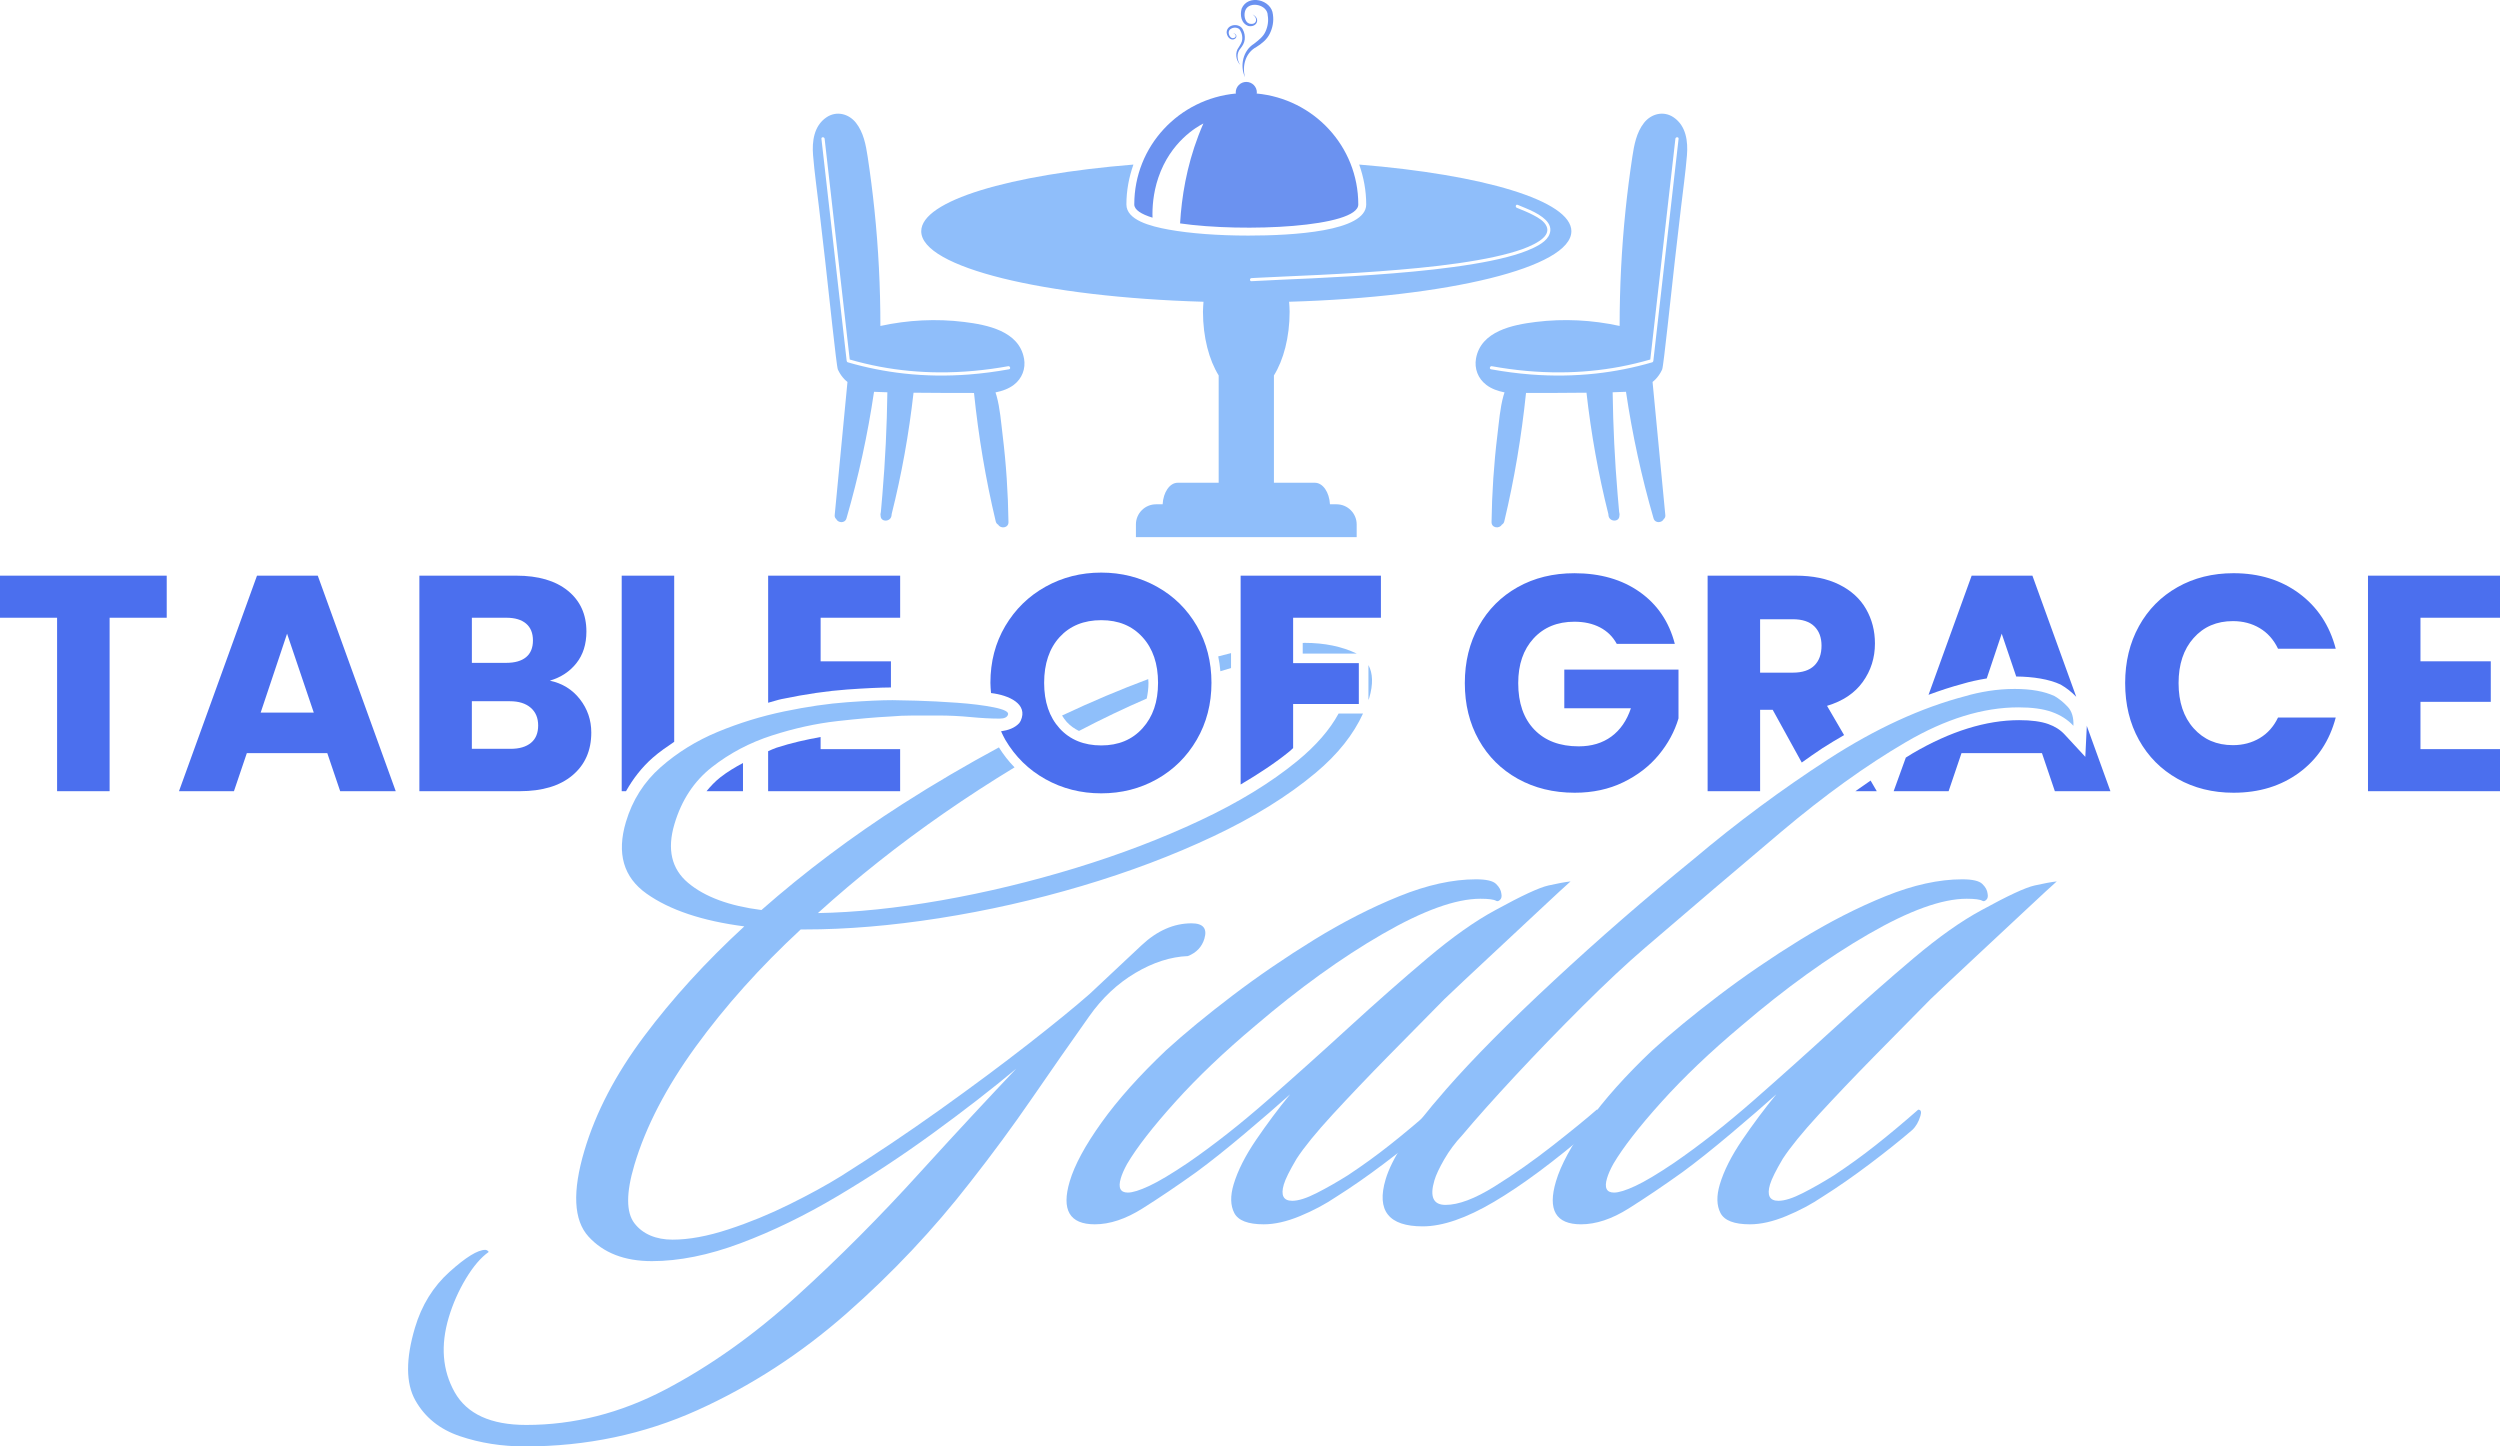 <svg xmlns="http://www.w3.org/2000/svg" id="Layer_2" viewBox="0 0 1280 740.58"><defs><style>.cls-1{fill:#4b6fee;}.cls-2{fill:#8fbefa;}.cls-3{fill:#6b92f0;}.cls-4{fill:#8fbffa;}</style></defs><g id="Layer_1-2"><path class="cls-4" d="M560.55,626.85c-12.93,0-17.21-7.34-12.84-22.02,2.49-8.39,7.93-18.43,16.3-30.13,8.37-11.7,19.38-24.02,33.02-36.96,9.58-8.73,20.93-18.07,34.04-28.04,13.1-9.95,27.02-19.47,41.78-28.57,14.76-9.07,29.29-16.5,43.58-22.27,14.29-5.78,27.38-8.65,39.26-8.65,5.24,0,8.69.78,10.3,2.37,1.62,1.57,2.53,3.22,2.71,4.98.29,1.39.06,2.44-.67,3.14-.73.71-1.39.88-2,.52-1.19-.7-3.88-1.06-8.07-1.06-12.59,0-29.31,6.03-50.18,18.09-20.9,12.06-42.59,27.7-65.07,46.91-15.84,13.28-29.5,26.29-40.99,39.05-11.49,12.76-19.7,23.33-24.64,31.72-1.54,2.8-2.61,5.23-3.22,7.33-1.46,4.89-.27,7.34,3.58,7.34,2.44,0,6.1-1.14,10.96-3.41,4.87-2.26,11.45-6.2,19.76-11.79,13.19-9.08,26.75-19.74,40.71-31.97,13.94-12.22,27.89-24.71,41.81-37.47,13.93-12.75,27.32-24.54,40.16-35.38,12.83-10.83,24.45-19.04,34.85-24.63,13.37-7.34,22.4-11.54,27.08-12.58,4.68-1.06,8.46-1.75,11.36-2.09-2.38,2.09-7.68,6.98-15.9,14.67-8.24,7.69-16.94,15.82-26.12,24.38-9.18,8.56-16.71,15.63-22.57,21.22-8.99,9.08-18.64,18.87-28.92,29.35-10.29,10.48-19.67,20.35-28.21,29.61-8.52,9.27-14.72,16.87-18.57,22.8-3.52,5.95-5.69,10.32-6.52,13.11-1.66,5.59-.23,8.39,4.31,8.39,3.15,0,7.29-1.31,12.45-3.94,5.16-2.62,10.52-5.67,16.09-9.17,7.39-4.89,14.52-10.04,21.38-15.47,6.86-5.42,14.06-11.44,21.63-18.08,1.39,0,1.78,1.04,1.16,3.14-.95,3.15-2.38,5.6-4.29,7.34-6.1,5.24-13.32,11.01-21.66,17.3-8.34,6.29-16.37,11.88-24.13,16.77-5.68,3.84-11.92,7.16-18.69,9.95-6.78,2.8-12.95,4.2-18.54,4.2-8.05,0-13.05-1.93-15.06-5.76-2.01-3.85-2.12-8.74-.36-14.67,2.09-6.99,5.92-14.59,11.51-22.81,5.59-8.2,11.39-15.98,17.42-23.32-6.2,5.59-13.98,12.31-23.31,20.17-9.34,7.87-17.56,14.42-24.71,19.66-9.77,6.99-18.96,13.2-27.55,18.6-8.6,5.42-16.75,8.13-24.42,8.13Z"></path><path class="cls-4" d="M728.46,627.9c-17.45,0-23.81-8.03-19.01-24.11,1.56-5.24,4.61-11.35,9.11-18.34,4.54-6.99,11.85-16.26,21.91-27.78,13.76-15.73,32.1-34.25,55.06-55.56,22.94-21.31,46.86-42.11,71.76-62.37,21.93-18.52,44.91-35.54,68.94-51.11,24.02-15.54,47.4-26.29,70.13-32.23,3.45-1.04,7.39-1.91,11.79-2.62,4.39-.69,8.87-1.04,13.42-1.04,8.38,0,15.17,1.22,20.38,3.67,2.39,1.39,4.63,3.24,6.75,5.5,2.11,2.28,3.08,5.51,2.89,9.7-2.92-3.15-6.58-5.51-11.01-7.07-4.41-1.59-10.13-2.37-17.12-2.37-18.17,0-37.4,5.94-57.71,17.83-20.31,11.88-41.56,27.17-63.72,45.85-22.16,18.7-45.45,38.52-69.86,59.49-9.38,8.04-20.03,18.01-31.94,29.88-11.94,11.88-23.42,23.77-34.48,35.64-11.04,11.88-20.08,22.02-27.12,30.41-3.61,3.85-6.65,7.94-9.17,12.31-2.52,4.37-4.21,7.96-5.04,10.75-2.49,8.39-.6,12.58,5.69,12.58,6.63,0,15.01-3.15,25.09-9.44,10.09-6.29,20.02-13.28,29.83-20.97,9.79-7.68,17.3-13.8,22.49-18.34,1.39,0,1.78,1.04,1.16,3.14-.95,3.15-2.38,5.6-4.29,7.34-18.75,16.07-35.24,28.3-49.44,36.68-14.2,8.39-26.38,12.58-36.51,12.58Z"></path><path class="cls-4" d="M809.5,626.85c-12.93,0-17.21-7.34-12.84-22.02,2.49-8.39,7.93-18.43,16.31-30.13,8.37-11.7,19.37-24.02,33-36.96,9.59-8.73,20.93-18.07,34.04-28.04,13.09-9.95,27.02-19.47,41.77-28.57,14.78-9.07,29.31-16.5,43.6-22.27,14.29-5.78,27.38-8.65,39.26-8.65,5.24,0,8.69.78,10.3,2.37,1.64,1.57,2.53,3.22,2.71,4.98.29,1.39.08,2.44-.67,3.14-.73.71-1.39.88-2,.52-1.19-.7-3.86-1.06-8.06-1.06-12.59,0-29.32,6.03-50.2,18.09-20.9,12.06-42.59,27.7-65.07,46.91-15.84,13.28-29.5,26.29-40.99,39.05-11.49,12.76-19.69,23.33-24.64,31.72-1.54,2.8-2.6,5.23-3.22,7.33-1.46,4.89-.27,7.34,3.58,7.34,2.44,0,6.1-1.14,10.96-3.41,4.87-2.26,11.46-6.2,19.75-11.79,13.2-9.08,26.76-19.74,40.72-31.97,13.94-12.22,27.89-24.71,41.82-37.47,13.92-12.75,27.31-24.54,40.14-35.38,12.83-10.83,24.45-19.04,34.85-24.63,13.37-7.34,22.39-11.54,27.08-12.58,4.67-1.06,8.46-1.75,11.36-2.09-2.38,2.09-7.68,6.98-15.9,14.67-8.24,7.69-16.94,15.82-26.12,24.38-9.18,8.56-16.71,15.63-22.57,21.22-8.99,9.08-18.64,18.87-28.92,29.35-10.29,10.48-19.69,20.35-28.21,29.61-8.52,9.27-14.71,16.87-18.57,22.8-3.52,5.95-5.68,10.32-6.52,13.11-1.66,5.59-.23,8.39,4.31,8.39,3.15,0,7.29-1.31,12.45-3.94,5.16-2.62,10.52-5.67,16.09-9.17,7.39-4.89,14.52-10.04,21.38-15.47,6.86-5.42,14.06-11.44,21.63-18.08,1.39,0,1.79,1.04,1.16,3.14-.93,3.15-2.38,5.6-4.29,7.34-6.1,5.24-13.32,11.01-21.66,17.3-8.34,6.29-16.37,11.88-24.13,16.77-5.68,3.84-11.92,7.16-18.69,9.95-6.78,2.8-12.95,4.2-18.54,4.2-8.05,0-13.06-1.93-15.06-5.76-2-3.85-2.12-8.74-.36-14.67,2.09-6.99,5.92-14.59,11.51-22.81,5.59-8.2,11.39-15.98,17.42-23.32-6.22,5.59-13.98,12.31-23.31,20.17-9.34,7.87-17.56,14.42-24.71,19.66-9.77,6.99-18.96,13.2-27.55,18.6-8.6,5.42-16.75,8.13-24.42,8.13Z"></path><path class="cls-4" d="M546.17,369.64c1.82,1.99,3.94,3.46,6.27,4.61,11.95-6.25,23.5-11.75,34.68-16.59.53-2.49.9-5.11.9-8.05,0-.68-.1-1.26-.13-1.91-14.18,5.28-28.88,11.48-44.12,18.65.73,1.16,1.49,2.28,2.41,3.3Z"></path><path class="cls-4" d="M630.29,334.4c-2.14.52-4.34,1.08-6.56,1.67.51,2.48.88,5.01,1.1,7.6,1.82-.54,3.69-1.16,5.46-1.64v-7.63Z"></path><path class="cls-4" d="M685.35,365.35c-4.48,8.25-11.48,16.36-21.19,24.33-13.42,11-29.97,21.14-49.69,30.39-19.7,9.27-40.99,17.38-63.86,24.38-22.86,6.98-45.75,12.49-68.59,16.51-22.87,4.02-43.95,6.2-63.27,6.54,20.08-18.17,41.58-35.2,64.49-51.1,12.12-8.41,24.18-16.22,36.21-23.51-3-3.06-5.66-6.48-8.01-10.22-16.36,8.82-32.81,18.42-49.35,29.01-25.9,16.6-49.99,34.69-72.23,54.25-16.5-2.1-29.01-6.73-37.53-13.89-8.53-7.16-10.86-17.21-7.01-30.13,3.63-12.23,10.02-21.93,19.14-29.1,9.11-7.16,19.39-12.58,30.79-16.25,11.39-3.67,22.51-6.11,33.35-7.34,10.86-1.22,19.82-2,26.92-2.35,3.94-.35,8.03-.53,12.22-.53h12.59c5.58,0,11.09.27,16.54.79,5.41.52,10.41.8,14.95.8,2.44,0,3.88-.7,4.3-2.1.41-1.4-2.02-2.62-7.3-3.68-5.27-1.04-11.59-1.83-18.95-2.35-7.37-.53-14.25-.87-20.66-1.06-6.42-.17-10.49-.26-12.23-.26-5.6,0-13.3.35-23.12,1.05-9.82.7-20.6,2.27-32.33,4.71-11.74,2.45-23.09,5.94-34.05,10.48-10.96,4.55-20.71,10.59-29.22,18.09-8.53,7.52-14.47,16.87-17.79,28.04-4.78,16.07-1.27,28.31,10.57,36.69,11.83,8.39,28.51,13.98,50.04,16.77-19.74,18.17-36.87,36.96-51.36,56.34-14.51,19.4-24.68,38.88-30.5,58.45-6.24,20.97-5.55,35.64,2.09,44.02,7.64,8.39,18.45,12.58,32.43,12.58s29.13-3.06,45.44-9.17c16.32-6.11,32.88-14.16,49.63-24.11,16.77-9.96,33.07-20.7,48.91-32.24,15.82-11.52,30.04-22.53,42.6-33.02-6.64,6.99-13.93,14.76-21.89,23.32-7.98,8.57-16.89,18.27-26.74,29.1-20.85,23.06-42.16,44.45-63.94,64.21-21.77,19.73-44.16,35.64-67.13,47.69-22.98,12.05-46.7,18.09-71.16,18.09-18.17,0-30.38-5.6-36.68-16.78-6.28-11.19-7.28-23.94-3.02-38.26,2.09-7,5.03-13.64,8.8-19.92,3.8-6.29,7.7-10.83,11.67-13.62-.5-.7-1.09-1.06-1.78-1.06-3.85,0-9.94,3.75-18.31,11.28-8.34,7.5-14.24,17.03-17.67,28.55-4.78,16.07-4.72,28.48.19,37.23,4.91,8.73,12.51,14.85,22.83,18.34,10.32,3.49,21.41,5.24,33.3,5.24,31.44,0,60.89-6.2,88.36-18.6,27.45-12.41,52.9-28.92,76.33-49.53,23.44-20.62,44.5-42.99,63.21-67.09,11.24-14.32,21.8-28.64,31.66-42.98,9.85-14.33,19.61-28.31,29.26-41.93,6.64-9.44,14.53-16.85,23.67-22.28,9.12-5.42,18.1-8.3,26.95-8.65,4.35-1.74,7.16-4.71,8.42-8.9,1.56-5.25-.64-7.87-6.58-7.87-9.08,0-17.63,3.76-25.64,11.28-8.01,7.52-16.86,15.8-26.54,24.89-7.56,6.65-18.06,15.2-31.48,25.69-13.43,10.48-28.48,21.66-45.11,33.54-16.64,11.88-33.57,23.24-50.76,34.07-7.3,4.53-16.07,9.34-26.3,14.4-10.26,5.08-20.7,9.36-31.34,12.84-10.66,3.5-20.17,5.25-28.55,5.25s-15.25-2.8-19.52-8.39c-4.29-5.59-4.29-15.55-.03-29.88,5.82-19.55,16.3-39.73,31.39-60.53,15.11-20.79,33.02-40.79,53.78-60.02h2.1c21.29,0,44.24-1.91,68.8-5.76,24.55-3.85,48.91-9.34,73.04-16.51,24.15-7.16,46.59-15.63,67.31-25.42,20.74-9.79,38.2-20.61,52.41-32.51,11.39-9.53,19.36-19.68,24.23-30.35h-12.52Z"></path><path class="cls-4" d="M700.64,358.39c.1-.32.28-.62.37-.93,2.16-7.27,1.86-12.79-.37-16.94v17.87Z"></path><path class="cls-4" d="M668.03,329.14c-.33,0-.71.05-1.04.06v5.43h27.64c-7.63-3.65-16.49-5.48-26.6-5.48Z"></path><path class="cls-1" d="M85.36,294.74v21.54h-29.24v88.81h-26.89v-88.81H0v-21.54h85.36Z"></path><path class="cls-1" d="M167.57,385.6h-41.19l-6.6,19.49h-28.14l39.94-110.35h31.12l39.92,110.35h-28.45l-6.6-19.49ZM160.65,364.85l-13.67-40.4-13.52,40.4h27.2Z"></path><path class="cls-1" d="M296.92,358c3.88,4.98,5.82,10.67,5.82,17.06,0,9.22-3.22,16.53-9.67,21.93-6.43,5.4-15.43,8.1-26.95,8.1h-51.4v-110.35h49.67c11.21,0,19.98,2.56,26.33,7.7,6.34,5.14,9.52,12.1,9.52,20.9,0,6.5-1.71,11.9-5.12,16.2-3.4,4.3-7.93,7.29-13.6,8.96,6.4,1.36,11.53,4.53,15.4,9.5ZM241.6,339.38h17.6c4.4,0,7.79-.97,10.14-2.9,2.35-1.94,3.53-4.8,3.53-8.57s-1.18-6.65-3.53-8.64c-2.35-2-5.74-2.99-10.14-2.99h-17.6v23.1ZM271.86,380.33c2.46-2.04,3.68-5,3.68-8.88s-1.28-6.92-3.85-9.12c-2.57-2.2-6.1-3.3-10.6-3.3h-19.5v24.37h19.8c4.52,0,8-1.02,10.46-3.07Z"></path><path class="cls-1" d="M827.77,329.64c-2-3.67-4.85-6.47-8.57-8.41s-8.08-2.91-13.12-2.91c-8.7,0-15.66,2.86-20.9,8.56-5.24,5.72-7.85,13.34-7.85,22.87,0,10.17,2.75,18.11,8.25,23.82,5.5,5.71,13.07,8.56,22.71,8.56,6.6,0,12.19-1.68,16.75-5.03,4.55-3.35,7.88-8.17,9.98-14.46h-34.1v-19.8h58.47v24.99c-2,6.71-5.37,12.95-10.14,18.71-4.76,5.76-10.82,10.43-18.15,13.99-7.33,3.56-15.62,5.35-24.83,5.35-10.9,0-20.62-2.39-29.17-7.15-8.55-4.77-15.2-11.4-19.96-19.89-4.77-8.49-7.15-18.18-7.15-29.08s2.38-20.61,7.15-29.16c4.76-8.54,11.39-15.19,19.88-19.96,8.49-4.77,18.18-7.15,29.08-7.15,13.21,0,24.34,3.2,33.41,9.59,9.06,6.4,15.06,15.25,17.99,26.57h-29.7Z"></path><path class="cls-1" d="M1095.14,320.59c4.72-8.54,11.3-15.19,19.74-19.96,8.43-4.77,18-7.15,28.68-7.15,13.1,0,24.32,3.46,33.64,10.37,9.33,6.91,15.56,16.35,18.7,28.3h-29.55c-2.2-4.61-5.32-8.12-9.35-10.53-4.04-2.41-8.62-3.61-13.75-3.61-8.29,0-14.99,2.88-20.12,8.65-5.14,5.76-7.7,13.46-7.7,23.1s2.56,17.35,7.7,23.11c5.13,5.76,11.83,8.65,20.12,8.65,5.13,0,9.71-1.21,13.75-3.62,4.03-2.4,7.15-5.92,9.35-10.53h29.55c-3.15,11.95-9.38,21.35-18.7,28.21-9.33,6.86-20.54,10.3-33.64,10.3-10.68,0-20.25-2.39-28.68-7.15-8.44-4.77-15.02-11.4-19.74-19.89-4.71-8.49-7.06-18.18-7.06-29.08s2.35-20.61,7.06-29.16Z"></path><path class="cls-1" d="M1239.28,316.27v22.32h36v20.75h-36v24.21h40.72v21.54h-67.59v-110.35h67.59v21.54h-40.72Z"></path><path class="cls-1" d="M400.5,357.87c11.94-2.49,23.1-4.11,33.2-4.84,9.41-.67,16.85-1.01,22.46-1.05v-13.39h-36v-22.32h40.72v-21.54h-67.59v65.08c2.42-.62,4.77-1.45,7.21-1.96Z"></path><path class="cls-1" d="M420.16,377.35c-7.43,1.33-14.96,3.01-22.6,5.48-1.5.48-2.85,1.19-4.28,1.79v20.46h67.59v-21.54h-40.72v-6.2Z"></path><path class="cls-1" d="M334.24,387.93c3.39-2.99,7.17-5.56,10.95-8.12v-85.07h-26.88v110.35h2.21c3.6-6.41,8.1-12.21,13.71-17.16Z"></path><path class="cls-1" d="M368.82,397.99c-2.67,2.1-4.96,4.52-7.08,7.1h18.67v-14.44c-4.06,2.18-8,4.52-11.59,7.34Z"></path><path class="cls-1" d="M932.97,383.15c3.75-2.42,7.48-4.62,11.2-6.78l-8.73-14.98c8.07-2.41,14.17-6.5,18.31-12.26,4.14-5.76,6.22-12.31,6.22-19.65,0-6.5-1.52-12.39-4.57-17.69-3.03-5.29-7.62-9.45-13.75-12.5-6.13-3.04-13.55-4.55-22.23-4.55h-45.12v110.35h26.88v-41.66h6.45l14.87,26.99c3.48-2.45,6.92-4.97,10.48-7.27ZM901.17,344.41v-27.36h16.67c4.93,0,8.61,1.21,11.08,3.62,2.46,2.41,3.7,5.71,3.7,9.9,0,4.4-1.24,7.81-3.7,10.21-2.47,2.42-6.15,3.62-11.08,3.62h-16.67Z"></path><path class="cls-1" d="M949.95,405.09h10.96l-3.17-5.44c-2.58,1.77-5.18,3.56-7.79,5.44Z"></path><path class="cls-1" d="M1004.99,350.08c3.43-1.03,7.6-1.96,12.22-2.72l7.67-22.91,7.42,21.92c8.7.09,16.83,1.35,22.73,4.12,3.11,1.78,5.6,3.81,8.01,6.28l-22.44-62.02h-31.12l-22.07,60.99c5.91-2.18,11.78-4.13,17.58-5.65Z"></path><path class="cls-1" d="M1068.38,371.5c0,.16.06.28.05.44l-.75,15.57-10.59-11.45c-2.2-2.38-4.94-4.13-8.38-5.35-3.7-1.32-8.71-1.99-14.93-1.99-16.9,0-35.2,5.7-54.41,16.93-1.18.69-2.4,1.51-3.59,2.23l-6.22,17.2h28.13l6.6-19.49h41.19l6.6,19.49h28.45l-12.15-33.59Z"></path><path class="cls-1" d="M707.03,316.27v-21.54h-71.83v106.94c9.24-5.46,17.86-11.1,25.11-17.04.65-.53,1.16-1.07,1.77-1.6v-22.59h33.64v-20.9h-33.64v-23.26h44.95Z"></path><path class="cls-1" d="M612.8,320.52c-4.98-8.59-11.78-15.3-20.43-20.12-8.65-4.82-18.17-7.23-28.54-7.23s-19.88,2.41-28.53,7.23c-8.65,4.82-15.5,11.53-20.6,20.12-5.08,8.6-7.61,18.29-7.61,29.08,0,1.79.18,3.51.32,5.24,9.15,1.08,19.18,5.59,15.16,14.26l-.7,1.12c-2.4,2.6-5.76,3.68-9.33,4.2.69,1.46,1.34,2.94,2.16,4.34,5.09,8.64,11.95,15.38,20.6,20.2,8.65,4.82,18.15,7.23,28.53,7.23s19.87-2.41,28.46-7.23c8.58-4.82,15.4-11.56,20.43-20.2,5.03-8.65,7.55-18.37,7.55-29.16s-2.49-20.49-7.47-29.08ZM584.98,372.86c-5.3,5.87-12.33,8.8-21.15,8.8s-16-2.9-21.3-8.72c-5.28-5.81-7.93-13.6-7.93-23.34s2.65-17.66,7.93-23.42c5.3-5.76,12.4-8.65,21.3-8.65s15.85,2.91,21.15,8.72,7.94,13.6,7.94,23.35-2.65,17.4-7.94,23.26Z"></path><path class="cls-3" d="M643.4,47.88c.02-.18.11-.34.11-.53,0-2.99-2.42-5.41-5.41-5.41s-5.41,2.42-5.41,5.41c0,.19.09.35.11.53-29.15,2.71-52.05,26.95-52.05,56.81,0,2.71,3.53,4.97,9.34,6.76-.15-4.97.23-12.37,2.97-20.48,6.25-18.49,19.89-26.1,23.07-27.75-.87,1.99-1.72,4.06-2.54,6.2-6.09,15.97-8.6,31.55-9.39,44.96l-.41-.05c33.48,4.85,91.65,1.9,91.65-9.64,0-29.86-22.9-54.1-52.05-56.81Z"></path><path class="cls-3" d="M637.43,39.52c-2.71-5.89-1.05-13.56,4.61-17.1,2.46-1.93,4.75-3.66,5.89-6.26,1.18-2.51,1.64-5.57,1.15-8.23-.02-5.6-9.34-7.57-11.42-2.77-.98,2.24-.44,6.08,1.89,6.9,3.79,1.07,4.89-2.68,1.7-4.67,4.21,1.88,2.5,6.73-2,5.95-3.85-1.31-4.44-5.68-3.53-8.91,3.22-7.67,15.39-4.59,16.02,3.02.5,3.43-.13,6.76-1.61,9.78-1.49,3.1-4.33,5.26-6.87,6.84-5.39,2.86-7.43,9.36-5.83,15.43h0Z"></path><path class="cls-3" d="M635.06,33.27c-2.36-2.38-2.9-6.4-.78-9.12.85-1.37,1.66-2.62,1.75-4.08.13-1.43-.19-3-.89-4.2-1-2.72-5.88-2.03-6.04.67-.08,1.26.86,3.03,2.14,3.02,2.03-.15,1.9-2.17,0-2.57,2.38.17,2.4,2.83.08,3.25-2.1.04-3.16-1.97-3.29-3.71.21-4.3,6.67-4.95,8.32-1.36.85,1.58,1.13,3.3.95,5.04-.18,1.77-1.17,3.32-2.13,4.54-2.11,2.34-1.96,5.86-.11,8.53h0Z"></path><path class="cls-2" d="M524.29,183.54c-2.53-14.06-18.86-17.24-30.66-18.7-14.28-1.77-28.81-1.01-42.87,2.05,0-19.87-.99-39.73-3.05-59.5-.94-9.08-2.1-18.14-3.47-27.16-.92-6.03-2.1-12.4-5.97-17.33-3.71-4.72-10.06-6.31-15.21-2.77-6.35,4.37-7.35,12.25-6.77,19.37.74,9,2.03,17.99,3.07,26.96,1.06,9.13,2.11,18.25,3.17,27.38,1.83,15.86,5.71,53.62,6.45,55.33.06.2.14.37.25.51.8,1.68,1.89,3.23,3.2,4.58.45.47.97.89,1.47,1.31-2.18,22.74-4.36,45.48-6.54,68.22-.08.85.26,1.5.78,1.97.95,1.99,4.47,2.36,5.26-.38,6.16-21.25,10.86-42.89,14.1-64.77,1.66.09,4,.17,6.83.24-.23,17.49-1.08,34.95-2.55,52.38-.29,2.99-.54,5.98-.78,8.97-.04.17-.08.35-.12.52-.13.51-.1.96,0,1.38,0,3.38,5.25,3.23,5.59-.23.02-.22.04-.44.06-.66,5.14-20.44,8.84-41.2,11.2-62.14,10.6.11,22.63.15,30.96.13,2.29,22.13,5.95,44.09,11.12,65.73.2.85.68,1.4,1.27,1.71,1.22,2.2,5.3,1.78,5.26-1.32-.21-14.93-1.19-29.84-3.01-44.66-.81-6.61-1.31-13.59-3.09-20.02-.16-.58-.35-1.16-.55-1.73,3.37-.67,6.66-1.8,9.4-3.88,4.2-3.19,6.15-8.29,5.22-13.48ZM516.61,189.08c-6.82,1.23-13.69,2.14-20.6,2.67-11.02.84-22.12.72-33.1-.5-9.75-1.08-19.4-3-28.82-5.74-.37-.11-.56-.42-.6-.79,0-.06-.01-.12-.02-.19-.54-4.57-1.04-9.16-1.56-13.73-1.07-9.45-2.15-18.9-3.22-28.34-1.25-10.97-2.5-21.94-3.74-32.91-1.03-9.05-2.06-18.1-3.09-27.15-.43-3.78-.86-7.56-1.29-11.35-.12-1.05,1.52-1.03,1.64,0,0,.06.01.12.02.19.54,4.57,1.04,9.16,1.56,13.73,1.07,9.45,2.15,18.9,3.22,28.34,1.25,10.97,2.5,21.94,3.74,32.91,1.03,9.05,2.06,18.1,3.09,27.15.41,3.57.81,7.14,1.22,10.7,5.05,1.46,10.17,2.69,15.34,3.67,10.04,1.9,20.25,2.84,30.46,2.91,11.84.07,23.67-1.05,35.32-3.15,1.03-.19,1.47,1.39.44,1.58Z"></path><path class="cls-2" d="M804.55,118.4c0-15.67-45.25-28.99-108.64-34.14,2.26,6.4,3.59,13.25,3.59,20.43,0,13.86-37.84,15.93-60.39,15.93-15.39,0-29.88-1.09-40.77-3.07-9.28-1.69-21.62-4.86-21.62-12.86,0-7.18,1.33-14.02,3.59-20.43-63.39,5.15-108.64,18.47-108.64,34.14,0,18.5,62.99,33.74,144.52,36.1-.1,1.68-.27,3.33-.27,5.07,0,13.18,3.17,24.81,8.04,32.65v54.95h-20.98c-4.1,0-7.4,4.91-7.71,11.03h-3.39c-5.66,0-10.29,4.63-10.29,10.29v6.53h113.03v-6.53c0-5.66-4.63-10.29-10.29-10.29h-3.39c-.31-6.12-3.61-11.03-7.71-11.03h-20.98v-54.95c4.87-7.83,8.04-19.47,8.04-32.65,0-1.74-.16-3.39-.27-5.07,81.54-2.36,144.52-17.6,144.52-36.1ZM793.78,118.03c-.39,4.52-5.05,7.16-8.71,8.91-4.19,2-8.65,3.4-13.13,4.58-5.7,1.51-11.5,2.64-17.31,3.61-13.69,2.29-27.54,3.7-41.37,4.82-13.83,1.12-27.68,1.91-41.54,2.57-10.32.5-20.65.86-30.96,1.45-1.02.06-1.01-1.52,0-1.58.93-.05,1.85-.1,2.78-.15,10.62-.55,21.24-.95,31.86-1.48,13.72-.68,27.44-1.5,41.12-2.67,13.42-1.14,26.86-2.57,40.13-4.91,5.51-.97,11.01-2.11,16.4-3.61,4.23-1.18,8.47-2.55,12.37-4.58,3.17-1.65,8.35-4.86,6.4-9.16-1.19-2.64-4.16-4.33-6.6-5.62-2.78-1.48-5.71-2.63-8.62-3.82-.93-.38-.52-1.91.42-1.52,1.34.55,2.69,1.09,4.02,1.66,3.06,1.29,6.15,2.7,8.8,4.74,2.1,1.61,4.18,3.92,3.93,6.77Z"></path><path class="cls-2" d="M760.92,197.02c2.74,2.08,6.02,3.22,9.4,3.88-.21.57-.39,1.15-.55,1.73-1.78,6.43-2.28,13.41-3.09,20.02-1.82,14.82-2.8,29.73-3.01,44.66-.04,3.09,4.04,3.52,5.26,1.32.59-.31,1.07-.85,1.27-1.71,5.17-21.64,8.82-43.6,11.12-65.73,8.33.02,20.36-.01,30.96-.13,2.36,20.94,6.06,41.7,11.2,62.14.02.22.04.44.06.66.34,3.46,5.59,3.6,5.59.23.1-.42.13-.87,0-1.38-.04-.17-.08-.35-.12-.52-.24-2.99-.49-5.98-.78-8.97-1.47-17.42-2.32-34.89-2.55-52.38,2.83-.07,5.17-.15,6.83-.24,3.24,21.88,7.94,43.52,14.1,64.77.79,2.74,4.31,2.36,5.26.38.52-.46.86-1.12.78-1.97-2.18-22.74-4.36-45.48-6.54-68.22.5-.42,1.02-.84,1.47-1.31,1.31-1.36,2.4-2.9,3.2-4.58.12-.14.2-.31.25-.51.74-1.71,4.61-39.47,6.45-55.33,1.06-9.13,2.11-18.25,3.17-27.38,1.04-8.97,2.33-17.96,3.07-26.96.58-7.12-.42-15-6.77-19.37-5.14-3.54-11.5-1.94-15.21,2.77-3.87,4.92-5.06,11.3-5.97,17.33-1.37,9.03-2.53,18.08-3.47,27.16-2.05,19.76-3.04,39.63-3.05,59.5-14.05-3.06-28.59-3.82-42.87-2.05-11.8,1.46-28.13,4.64-30.66,18.7-.93,5.19,1.02,10.29,5.22,13.48ZM763.83,187.5c11.65,2.11,23.48,3.23,35.32,3.15,10.22-.06,20.42-1.01,30.46-2.91,5.17-.98,10.29-2.21,15.34-3.67.41-3.57.81-7.14,1.22-10.7,1.03-9.05,2.06-18.1,3.09-27.15,1.25-10.97,2.5-21.94,3.74-32.91,1.07-9.45,2.15-18.9,3.22-28.34.52-4.58,1.02-9.16,1.56-13.73,0-.06.01-.12.02-.19.12-1.03,1.76-1.05,1.64,0-.43,3.78-.86,7.56-1.29,11.35-1.03,9.05-2.06,18.1-3.09,27.15-1.25,10.97-2.5,21.94-3.74,32.91-1.07,9.45-2.15,18.9-3.22,28.34-.52,4.58-1.02,9.16-1.56,13.73,0,.06-.01.12-.02.19-.04.37-.23.68-.6.79-9.42,2.75-19.07,4.67-28.82,5.74-10.99,1.21-22.08,1.34-33.1.5-6.91-.53-13.78-1.44-20.6-2.67-1.03-.19-.6-1.76.44-1.58Z"></path></g></svg>